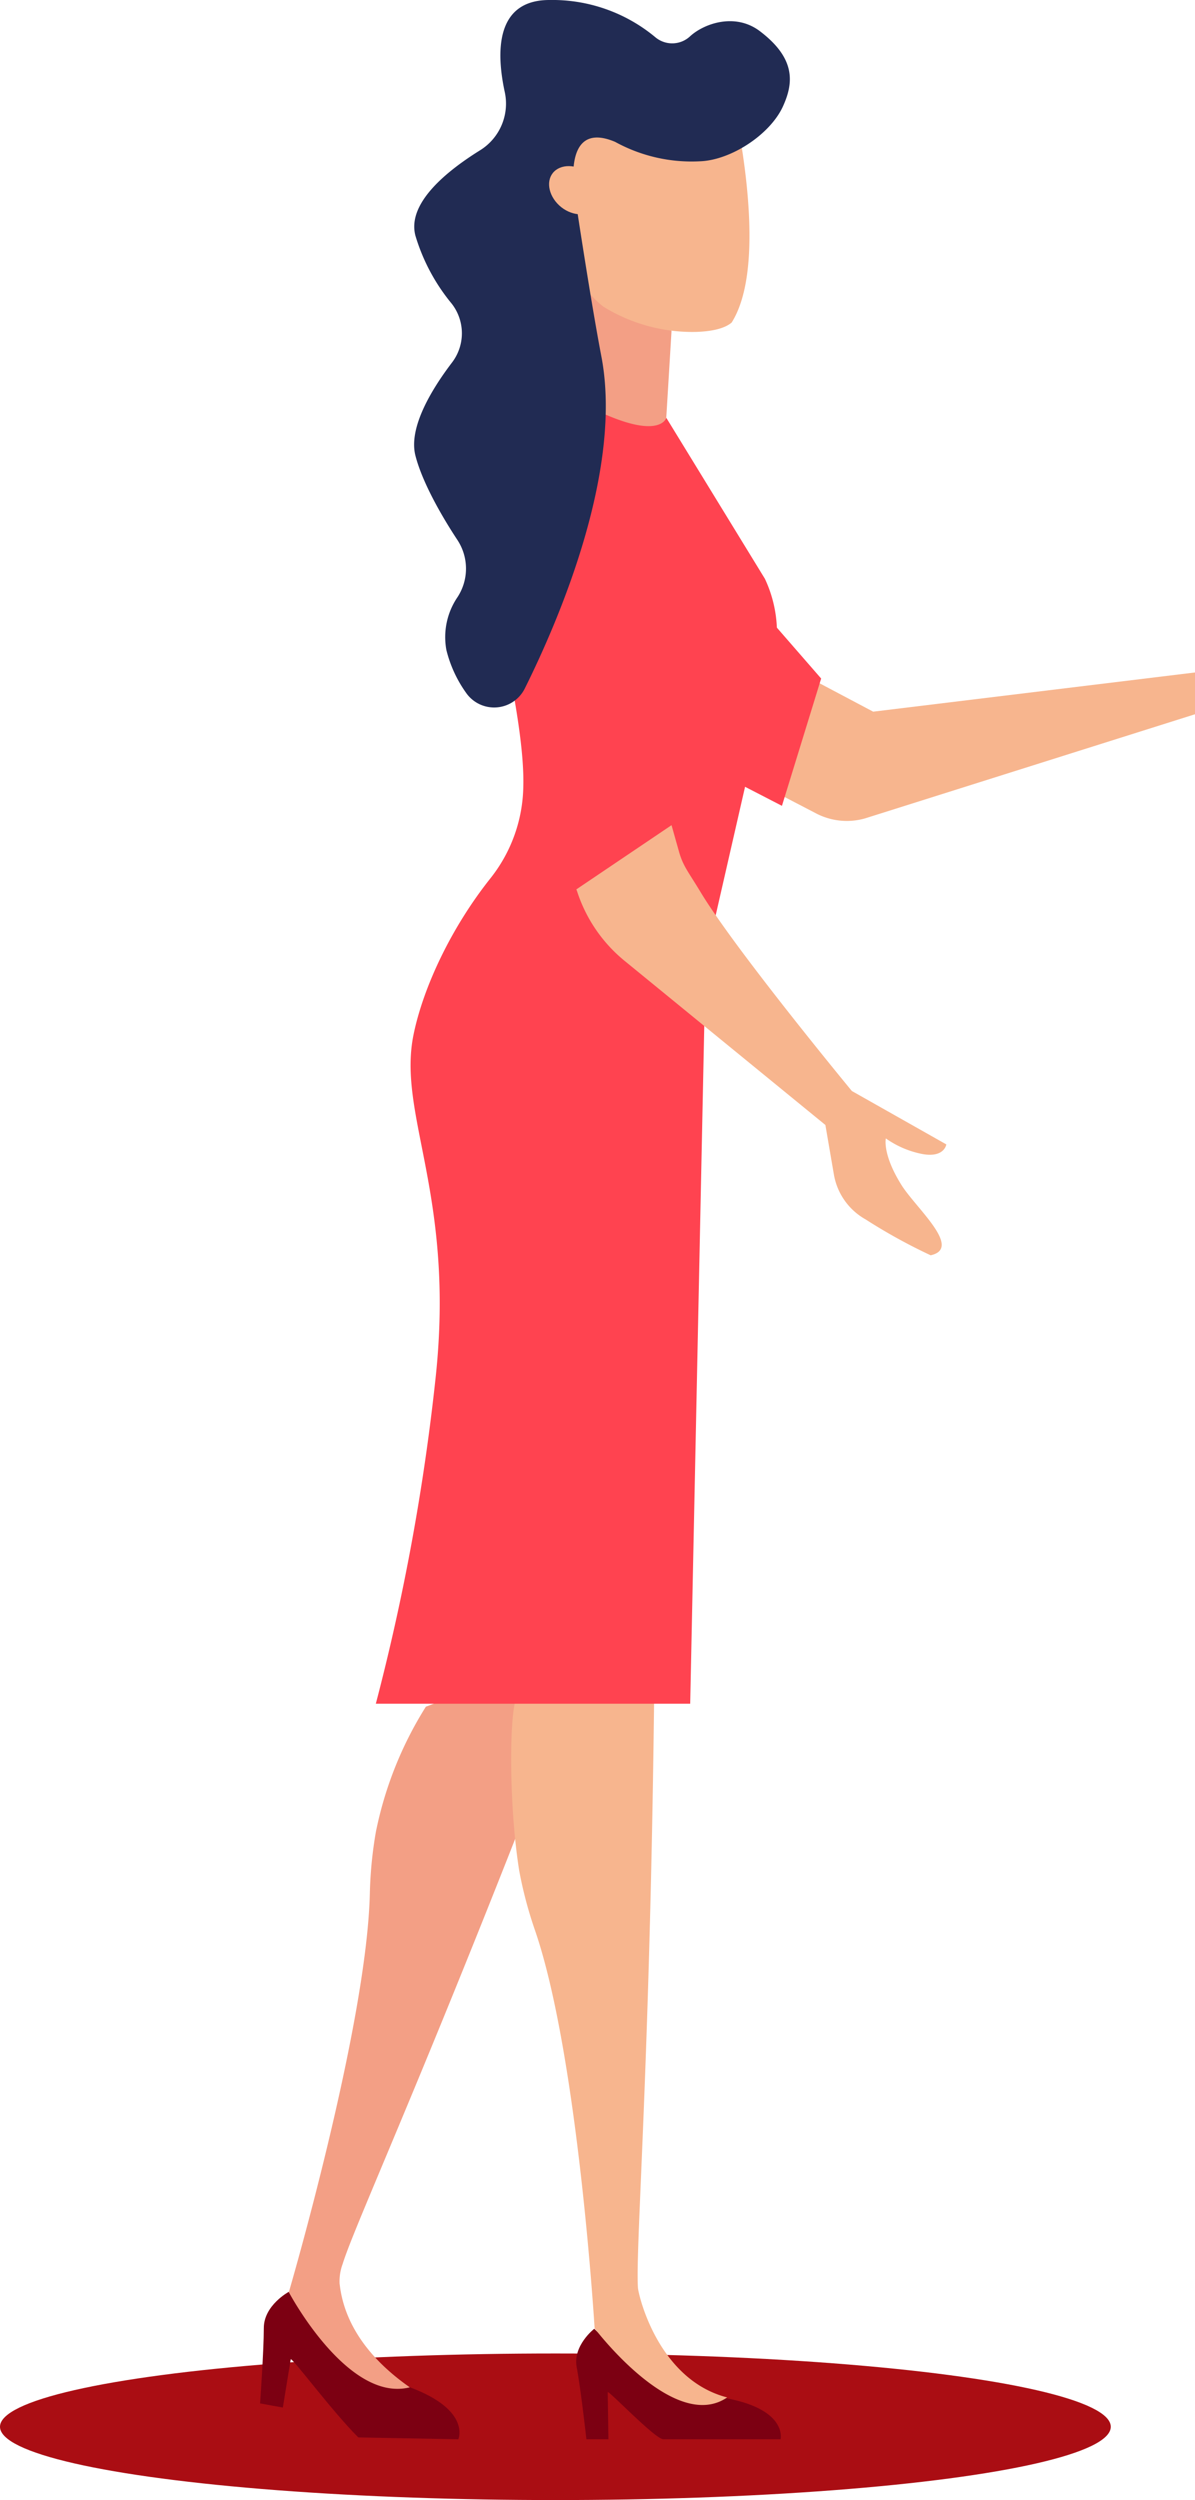 <svg xmlns="http://www.w3.org/2000/svg" viewBox="0 0 165.841 346.948">
  <defs>
    <style>
      .cls-1 {
        fill: #aa0d13;
      }

      .cls-2 {
        fill: #f7b58e;
      }

      .cls-3 {
        fill: #7c0012;
      }

      .cls-4 {
        fill: #f39f85;
      }

      .cls-5 {
        fill: #ff4350;
      }

      .cls-6 {
        fill: #212b53;
      }
    </style>
  </defs>
  <g id="Group_1837" data-name="Group 1837" transform="translate(-542 -560.728)">
    <ellipse id="Ellipse_67" data-name="Ellipse 67" class="cls-1" cx="77.077" cy="10.171" rx="77.077" ry="10.171" transform="translate(542 887.334)"/>
    <path id="Path_2462" data-name="Path 2462" class="cls-2" d="M116.9,528.3l16.633,8.653a9.219,9.219,0,0,0,6.736.674l45.805-14.457v-5.8l-44.665,5.441-13.99-7.41Z" transform="translate(521.767 136.679)"/>
    <g id="Group_1766" data-name="Group 1766" transform="translate(578.094 560.728)">
      <g id="Group_1764" data-name="Group 1764" transform="translate(0 229.181)">
        <path id="Path_2471" data-name="Path 2471" class="cls-3" d="M3.99,952.9S.518,954.765.518,957.926,0,968.393,0,968.393l3.161.57,1.088-6.684c.1-.415,5.648,7.1,9.379,10.829l13.887.259s1.917-4.3-7.565-7.513S3.99,952.9,3.99,952.9Z" transform="translate(0 -864.036)"/>
        <path id="Path_2472" data-name="Path 2472" class="cls-4" d="M18.944,814.925a57.565,57.565,0,0,1,.829-8.446,51.806,51.806,0,0,1,6.943-17.41c3.42-1.244,6.632-2.85,10.156-4.2a91.036,91.036,0,0,1,12.28-3.472c-.155.466-.363.933-.518,1.4-20.364,53.526-31.711,77.879-33.473,83.63a6.829,6.829,0,0,0-.415,2.694c.311,2.8,1.606,8.705,9.741,14.4C15.835,885.7,7.7,870.316,7.7,870.316S18.529,833.371,18.944,814.925Z" transform="translate(-3.71 -781.4)"/>
      </g>
      <path id="Path_2473" data-name="Path 2473" class="cls-4" d="M96.13,420.087l-.881,14.56L81,431.694,82.71,411.9Z" transform="translate(-39.029 -374.178)"/>
      <path id="Path_2474" data-name="Path 2474" class="cls-2" d="M99.626,393.982c2.073-.052,3.99-.414,5.026-1.3,6.011-9.534-.829-35.286-.829-35.286L82.06,361.286l-.674,17.255a14.414,14.414,0,0,0,5.441,11.918h0A23.474,23.474,0,0,0,99.626,393.982Z" transform="translate(-39.208 -347.918)"/>
      <path id="Path_2475" data-name="Path 2475" class="cls-3" d="M87.168,962.8s-3.005,2.332-2.435,5.337,1.347,10,1.347,10h3.057l-.1-6.529c0-.414,6.581,6.529,7.721,6.529h16.27s1.088-4.4-8.5-5.855C94.993,970.883,87.168,962.8,87.168,962.8Z" transform="translate(-40.793 -639.626)"/>
      <g id="Group_1765" data-name="Group 1765" transform="translate(34.848 225.864)">
        <path id="Path_2476" data-name="Path 2476" class="cls-2" d="M70.542,816.971a56.736,56.736,0,0,1-2.176-8.239c-1.3-8.135-1.4-19.483-.622-23.162,2.746-2.384,6.373-.57,9.12-3.057A92.139,92.139,0,0,1,87.175,775v1.5c-.466,57.308-2.694,84.1-2.332,90.107.052.933,2.746,12.747,12.384,15.234-7.358,5.026-18.395-9.586-18.395-9.586S76.553,834.381,70.542,816.971Z" transform="translate(-67.254 -775)"/>
      </g>
      <path id="Path_2477" data-name="Path 2477" class="cls-5" d="M71.313,442.423l13.679,22.333a17.616,17.616,0,0,1,1.244,11.4L77.531,514.24a32.812,32.812,0,0,0-.829,6.736l-2.073,99.9H31a308.016,308.016,0,0,0,8.291-45.183c2.746-25.442-5.337-36.53-3.057-47.67,1.347-6.581,5.233-14.871,10.726-21.763a20.983,20.983,0,0,0,4.508-12.747c.466-18.913-19.327-71.039-.415-58.344C69.914,447.864,71.313,442.423,71.313,442.423Z" transform="translate(-14.937 -384.442)"/>
      <path id="Path_2478" data-name="Path 2478" class="cls-2" d="M97.913,560.1l1.036,3.679c.57,2.021,1.3,2.8,2.954,5.544,4.819,8.031,21.037,27.67,21.037,27.67l13.109,7.41s-.259,1.865-3.264,1.347a13.107,13.107,0,0,1-5.13-2.176s-.518,2.176,2.176,6.477c2.021,3.212,8.5,8.757,4.042,9.741a77.516,77.516,0,0,1-9.016-4.974,8.854,8.854,0,0,1-4.4-6.166l-1.192-6.943L91.436,578.961a20.664,20.664,0,0,1-6.632-9.69l-.1-.259Z" transform="translate(-40.812 -445.587)"/>
      <path id="Path_2479" data-name="Path 2479" class="cls-6" d="M69.155,358.79a22.043,22.043,0,0,0,11.762,2.694c4.3-.155,9.69-3.679,11.5-7.565,1.5-3.264,1.865-6.684-3.213-10.519-3.472-2.591-7.772-.985-9.638.725a3.639,3.639,0,0,1-4.819.155A22.337,22.337,0,0,0,60.035,339.1c-7.565,0-7.358,7.358-6.218,12.695a7.619,7.619,0,0,1-3.368,8.135c-4.508,2.8-10.208,7.306-9.016,11.866a26.855,26.855,0,0,0,5.026,9.43,6.688,6.688,0,0,1,.052,8.187c-2.8,3.679-6.062,9.016-5.078,12.9.933,3.679,3.627,8.394,5.855,11.762a7.234,7.234,0,0,1,0,7.876,9.872,9.872,0,0,0-1.554,7.358,17.4,17.4,0,0,0,2.746,5.959,4.748,4.748,0,0,0,8.135-.622c4.974-10,13.628-30.468,10.622-46.116-1.5-7.824-3.575-21.659-3.575-21.659S61.331,355.474,69.155,358.79Z" transform="translate(-19.878 -339.1)"/>
      <path id="Path_2480" data-name="Path 2480" class="cls-2" d="M78.125,384.32c1.192-1.14,3.472-.933,5.026.518s1.865,3.523.674,4.715c-1.192,1.14-3.472.933-5.026-.518S76.933,385.46,78.125,384.32Z" transform="translate(-37.294 -360.536)"/>
    </g>
    <path id="Path_2481" data-name="Path 2481" class="cls-5" d="M110.2,510.7l4.612-28.5,19.794,22.747-5.441,17.669L110.3,512.875C110.874,510.7,110.355,512.875,110.2,510.7Z" transform="translate(521.353 149.944)"/>
  </g>
</svg>
